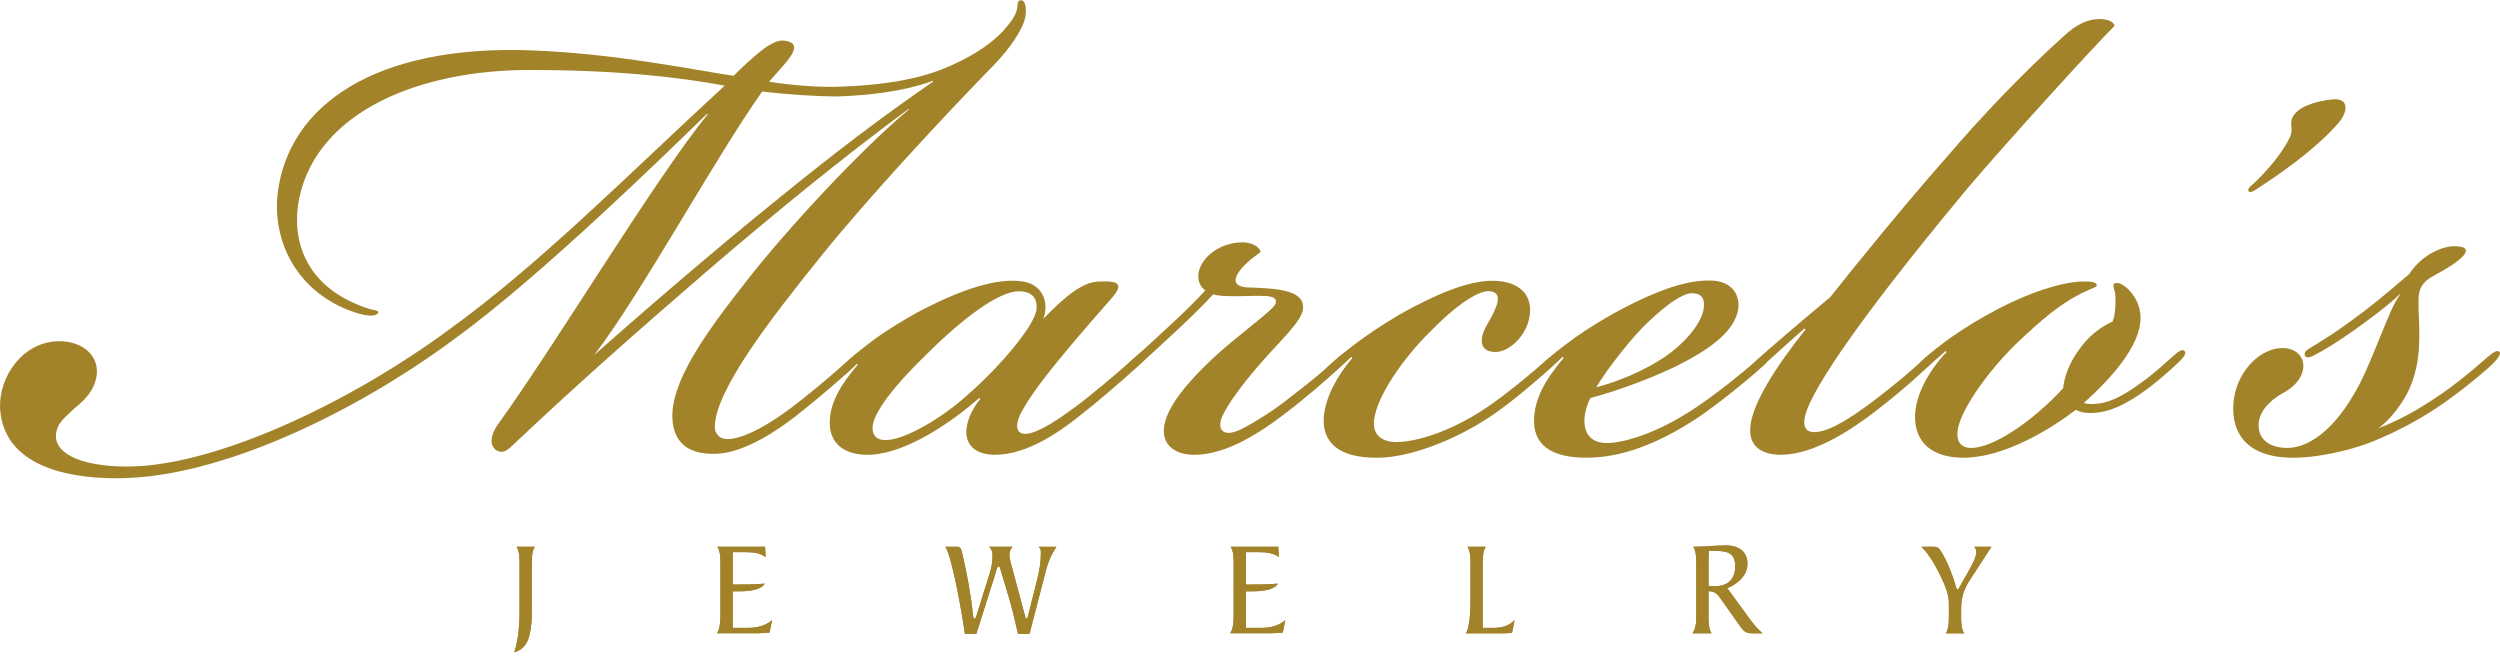 <svg width="400" height="105" viewBox="0 0 400 105" fill="none" xmlns="http://www.w3.org/2000/svg">
<path d="M18.643 76.524C9.956 76.524 0.478 74.174 0.005 65.246C-0.153 60.076 3.794 54.594 9.483 54.594C13.114 54.594 15.801 56.786 15.485 59.921C15.169 62.427 13.588 63.993 12.011 65.246C10.588 66.654 9.325 67.438 9.009 69.162C8.378 72.295 12.482 74.645 20.382 74.645C33.968 74.645 55.292 64.93 71.878 52.712C86.411 42.215 100.31 28.115 115.948 13.702C108.364 12.293 98.412 11.196 84.671 11.196C67.454 11.196 50.869 17.618 47.867 31.721C46.603 37.985 48.501 45.821 58.61 49.266C59.871 49.737 60.663 49.58 60.505 50.048C60.347 50.519 59.242 50.675 57.505 50.203C48.343 47.54 43.604 39.551 44.393 31.247C45.972 16.676 60.347 7.121 84.987 8.061C98.097 8.532 110.261 11.038 117.369 12.133C118.158 11.349 119.263 10.254 120.368 9.314C121.789 8.061 123.842 6.337 125.423 6.492C127.792 6.808 127.476 8.061 125.265 10.567C124.476 11.507 123.844 12.136 123.055 13.075C127.005 13.702 131.586 14.015 134.586 13.857C138.851 13.699 145.327 13.228 150.855 11.038C156.226 8.845 159.544 6.34 161.439 3.831C163.491 1.326 162.386 0.388 163.176 0.073C164.283 -0.241 164.439 2.265 163.649 3.989C162.699 6.026 161.278 8.219 157.644 11.822C150.063 19.655 138.691 31.876 131.268 41.117C123.053 51.298 114.524 62.422 114.366 68.218C114.366 69.471 115.156 70.255 116.419 70.255C118.945 70.255 123.368 67.904 128.423 63.83C131.583 61.322 134.267 58.974 136.007 57.405C136.799 56.779 137.428 56.152 137.904 56.623C138.22 57.094 137.588 57.718 136.483 58.816C134.43 60.695 131.586 63.203 127.636 66.336C124.479 68.841 119.108 72.445 114.685 72.603C110.738 72.758 107.735 71.347 107.577 66.804C107.417 61.164 112.474 53.802 119.266 45.187C125.584 37.038 137.43 24.191 145.487 17.455H145.329C134.749 25.288 124.005 34.061 113.579 42.992C101.575 53.331 92.415 61.477 83.411 69.939C81.516 71.663 80.724 72.913 79.303 71.974C78.04 70.876 78.832 68.997 79.779 67.744C88.942 55.055 104.735 28.734 113.266 18.237H113.108C107.264 23.878 86.726 44.087 72.67 54.27C57.031 65.865 35.233 76.517 18.805 76.517H18.648L18.643 76.524ZM124.792 31.563C133.481 24.514 141.062 18.718 149.274 13.078V12.92C144.693 14.644 138.849 15.27 134.112 15.428C130.478 15.428 125.897 15.117 121.947 14.646C114.208 25.612 102.836 46.605 95.094 56.789C101.252 51.306 113.89 40.341 124.789 31.566" fill="#A3832A"/>
<path d="M175.959 45.035C179.277 44.879 179.593 45.661 178.011 47.543C175.959 49.893 172.483 53.81 169.167 57.882C167.112 60.387 165.06 63.051 163.639 65.559C162.534 67.439 162.534 68.692 163.163 69.16C163.955 69.787 165.533 69.16 166.796 68.534C168.375 67.749 171.378 65.712 173.904 63.678C177.222 61.014 179.748 58.821 181.485 57.255C182.435 56.471 183.224 55.687 183.695 56.158C184.171 56.626 183.382 57.411 181.643 58.977C179.588 60.856 175.798 64.149 172.794 66.497C169.636 69.002 164.423 72.763 159.21 72.763C156.208 72.763 154.787 71.353 154.629 69.473C154.471 67.749 155.419 65.559 156.84 63.835L156.682 63.678C152.572 67.281 145.309 72.45 139.304 72.763C135.831 72.919 132.194 71.511 132.828 66.497C133.144 64.149 134.41 61.638 137.252 58.35L137.094 58.195C136.62 58.666 135.986 59.292 135.041 60.074C134.41 60.545 133.934 60.856 133.62 60.545C133.305 60.074 134.091 59.135 135.831 57.568C136.304 57.097 138.988 54.905 140.57 53.81C142.149 52.712 144.835 50.988 147.835 49.425C153.995 46.29 159.524 44.411 163.631 45.037C166.791 45.508 167.894 48.327 166.949 50.991C170.741 47.074 173.425 45.037 175.954 45.037M148.474 56.473C141.998 62.74 139.312 66.815 139.628 68.85C139.785 69.947 140.577 70.416 141.683 70.416C144.682 70.416 150.687 66.97 154.95 63.051C160.005 58.663 165.691 51.928 165.849 49.422C166.007 47.385 164.744 46.601 163.007 46.601C159.847 46.601 154.161 50.833 148.474 56.471" fill="#A3832A"/>
<path d="M208.493 49.267C208.493 51.301 204.701 54.594 201.225 58.666C198.541 61.801 196.647 64.465 195.855 66.031C195.063 67.441 195.063 68.536 195.697 69.007C196.328 69.476 197.434 69.321 199.17 68.381C200.91 67.441 203.752 65.717 206.278 63.683C209.754 61.019 211.648 59.453 213.703 57.574C214.809 56.476 215.758 56.005 216.072 56.318C216.545 56.789 215.44 57.726 214.174 58.982C212.282 60.706 209.12 63.525 205.173 66.502C201.857 69.007 196.328 72.769 191.116 72.769C187.798 72.769 186.061 71.045 186.219 68.697C186.377 65.249 190.326 60.864 193.802 57.574C197.592 53.97 203.594 49.74 204.067 48.643C204.699 46.922 201.697 47.39 197.749 47.39C196.168 47.39 194.908 47.39 194.116 47.077C192.852 48.488 190.642 50.68 188.113 53.031C185.429 55.539 183.532 57.263 181.795 58.829C180.375 60.082 179.743 60.395 179.427 60.082C179.111 59.769 179.585 58.984 181.164 57.576C183.061 55.852 184.482 54.599 187.324 51.936C189.537 49.898 191.589 47.861 192.852 46.45C191.431 45.511 191.274 43.318 192.852 41.439C194.116 39.873 196.328 38.775 198.857 38.775C200.12 38.775 201.541 39.402 201.699 40.341C200.594 41.126 199.962 41.594 199.015 42.536C196.963 44.729 197.436 45.827 199.489 45.982C203.912 46.14 208.493 46.295 208.493 49.114V49.272V49.267Z" fill="#A3832A"/>
<path d="M220.179 73.237C214.335 73.237 211.493 70.887 211.806 66.657C212.122 63.525 213.859 60.235 216.387 57.258L216.23 57.1C215.753 57.571 214.493 58.666 213.543 59.45C212.598 60.232 211.806 60.703 211.49 60.39C211.175 59.921 211.806 59.295 212.438 58.666C214.493 56.787 215.911 55.689 218.282 53.965C220.019 52.712 223.179 50.675 225.863 49.267C231.234 46.445 236.289 44.408 240.396 45.037C244.027 45.663 245.29 48.014 244.661 50.991C244.03 53.968 241.343 56.318 239.288 56.318C236.604 56.318 236.604 54.126 238.025 51.775C239.765 48.798 240.396 46.919 238.501 46.606C236.762 46.292 233.131 48.64 228.708 53.186C224.442 57.416 220.337 63.369 219.863 67.128C219.548 69.478 220.969 70.731 223.497 70.731C225.552 70.731 231.078 69.792 238.028 65.091C241.03 63.054 244.98 59.766 247.506 57.574C248.453 56.789 248.927 56.631 249.245 56.947C249.561 57.416 248.927 58.042 247.977 58.984C245.925 60.866 241.504 64.625 238.659 66.504C233.131 70.265 225.705 73.24 220.337 73.24H220.177L220.179 73.237Z" fill="#A3832A"/>
<path d="M271.509 65.088C274.514 63.051 278.146 60.232 281.148 57.568C282.095 56.784 282.569 56.629 282.885 56.942C283.2 57.413 282.569 58.195 281.622 58.977C279.569 60.858 274.514 64.93 271.672 66.812C265.036 71.2 259.192 73.235 253.821 73.235C247.977 73.235 245.29 71.042 245.448 66.97C245.606 63.835 247.03 61.016 250.187 57.258L250.029 57.1C249.556 57.571 247.817 59.137 246.869 59.921C246.08 60.548 245.606 60.703 245.29 60.39C244.977 59.921 245.609 59.295 246.238 58.666C248.29 56.787 249.714 55.689 252.082 53.965C253.821 52.712 256.821 50.833 259.821 49.267C264.405 46.916 269.141 44.882 273.409 44.882H273.564C277.04 44.882 278.306 47.074 278.148 49.109C277.83 53.183 272.775 56.316 268.038 58.666C263.457 60.858 258.087 62.738 254.455 63.68C253.821 64.933 253.505 66.344 253.505 67.283C253.505 69.634 254.769 70.887 257.139 70.887C259.192 70.887 264.562 69.789 271.512 65.088M266.141 57.258C270.086 54.594 272.459 51.304 272.617 49.109C272.772 47.698 272.141 46.916 270.72 46.916C269.299 46.916 266.931 48.482 263.77 51.459C261.242 53.81 257.295 58.824 255.398 61.956C258.558 61.172 262.823 59.448 266.141 57.255" fill="#A3832A"/>
<path d="M288.726 52.557C286.358 54.594 283.985 56.787 282.251 58.35C281.301 59.135 280.83 59.292 280.511 58.821C280.356 58.35 280.83 57.879 281.301 57.41C281.932 56.784 287.937 51.612 292.834 47.54C296.941 42.371 304.68 32.814 311.472 25.136C316.843 18.869 323.321 11.978 330.268 5.711C332.165 3.99 333.902 3.047 335.957 3.047C337.533 3.047 338.322 3.674 338.322 4.142C335.32 7.122 321.424 22.317 314.787 30.15C304.202 42.842 292.831 57.408 289.511 64.617C289.04 65.712 288.092 67.905 289.197 68.847C290.303 69.629 292.671 68.689 294.094 67.905C296.149 66.81 298.362 65.241 300.573 63.52C303.415 61.325 305.47 59.603 307.522 57.721C308.154 57.095 309.417 56 309.891 56.468C310.206 56.784 309.733 57.408 308.785 58.348C306.891 60.23 302.938 63.675 299.152 66.496C295.992 68.847 290.147 72.761 284.935 72.761C281.777 72.761 279.877 71.35 280.038 68.531C280.196 64.772 284.14 58.663 288.882 52.71L288.724 52.552L288.726 52.557Z" fill="#A3832A"/>
<path d="M308.465 58.666C307.362 59.608 306.73 59.921 306.412 59.608C306.099 59.137 306.888 58.353 307.52 57.726C308.625 56.631 310.835 54.907 312.417 53.81C314.469 52.401 316.682 50.988 319.998 49.267C324.577 46.916 329.476 45.192 333.107 45.034C334.213 45.034 335.476 45.034 335.476 45.663C335.476 45.977 335.005 45.977 333.739 46.603C329.95 48.327 326.789 50.991 322.364 55.221C317.782 59.764 313.52 65.875 313.204 69.007C313.046 70.573 313.677 71.671 315.414 71.671C318.89 71.671 325.208 67.441 330.105 62.114C330.263 60.548 330.894 58.197 332.949 55.534C334.684 53.183 336.897 51.93 338.002 51.459C338.478 50.362 338.478 48.64 338.478 47.856C338.478 46.132 337.846 45.663 338.318 45.35C338.949 45.034 339.899 45.663 340.53 46.29C341.791 47.545 342.741 49.425 342.423 51.773C341.951 55.534 338.315 60.077 333.421 64.464C334.052 64.778 335.791 64.62 336.423 64.464C337.844 64.151 339.578 63.367 341.791 61.801C343.843 60.39 345.109 59.295 346.848 57.726C348.269 56.473 349.059 55.689 349.53 56.163C350.006 56.631 349.059 57.574 347.48 58.982C346.056 60.237 344.478 61.645 342.423 63.054C339.896 64.778 337.999 65.562 336.423 65.875C335.002 66.188 333.102 66.188 332.155 65.562C328.05 68.694 320.624 73.237 314.149 73.237C309.252 73.237 306.249 70.887 306.407 66.344C306.568 63.212 308.46 59.45 311.464 56.316L311.307 56.16C310.201 57.1 309.57 57.724 308.462 58.666" fill="#A3832A"/>
<path d="M375.278 17.308C375.278 17.776 374.964 18.719 374.175 19.658C370.223 24.201 364.063 28.276 361.695 29.842C360.747 30.468 360.113 30.939 359.8 30.624C359.484 30.155 360.116 29.842 361.063 28.902C362.958 27.023 365.01 24.672 366.278 22.167C367.068 20.756 366.278 19.974 366.749 18.877C367.539 17.152 370.225 16.213 373.228 15.9C374.649 15.744 375.278 16.371 375.278 17.155V17.313V17.308Z" fill="#A3832A"/>
<path d="M387.44 65.088C391.863 62.425 395.181 59.606 397.865 57.255C398.655 56.629 399.444 55.844 399.918 56.313C400.234 56.629 399.599 57.568 398.178 58.821C396.602 60.232 393.6 62.735 390.126 65.086C386.65 67.436 383.174 69.16 380.175 70.413C377.33 71.666 371.644 73.235 366.905 73.235C358.532 73.235 356.798 68.221 357.429 63.835C358.061 59.292 361.694 55.531 365.484 55.687C367.697 55.844 368.799 57.411 368.486 59.135C368.168 60.701 367.065 61.956 365.01 63.051C363.589 63.835 361.537 65.559 361.379 67.752C361.221 70.258 363.115 71.668 365.96 71.668C369.12 71.668 373.067 69.163 376.541 63.209C379.383 58.666 382.23 49.267 383.966 47.23V47.072C382.388 48.638 379.069 51.144 376.385 53.025C374.175 54.594 371.646 56.16 370.381 56.784C369.749 57.1 369.12 57.413 368.802 56.942C368.644 56.471 368.802 56.16 369.591 55.687C371.173 54.747 373.696 53.181 376.227 51.301C379.072 49.267 381.914 46.914 385.545 43.782C385.864 43.155 386.969 41.902 388.074 41.118C389.811 39.865 391.55 39.394 392.655 39.394C396.289 39.394 393.918 41.431 391.866 42.687C390.445 43.626 388.866 44.25 388.076 45.035C386.813 46.287 386.971 47.543 386.971 49.267C387.132 53.652 387.445 57.724 385.548 62.111C384.6 64.304 382.39 67.283 380.493 68.536C382.23 67.91 384.914 66.657 387.442 65.088" fill="#A3832A"/>
<path d="M83.125 90.324C83.125 89.347 83.125 88.218 82.644 87.48H85.573C85.091 88.218 85.091 89.347 85.091 90.324V97.681C85.091 99.046 85.048 100.263 84.719 101.608C84.414 102.846 83.8 103.953 82.272 104.366C83.059 102.153 83.125 99.156 83.125 97.832V90.324Z" fill="#A3832A"/>
<path d="M83.125 90.324C83.125 89.347 83.125 88.218 82.644 87.48H85.573C85.091 88.218 85.091 89.347 85.091 90.324V97.681C85.091 99.046 85.048 100.263 84.719 101.608C84.414 102.846 83.8 103.953 82.272 104.366C83.059 102.153 83.125 99.156 83.125 97.832V90.324Z" fill="#A3832A"/>
<path d="M117.236 100.457H119.747C121.104 100.457 122.502 100.134 123.529 99.219L123.134 101.218C122.546 101.259 121.825 101.325 121.038 101.325H114.72C115.199 100.587 115.265 99.459 115.265 98.481V90.319C115.265 89.344 115.265 88.213 114.784 87.477H122.413L122.502 89.148C121.736 88.499 120.557 88.343 119.268 88.343H117.236V93.53C118.919 93.53 120.687 93.53 122.37 93.378C121.606 94.615 119.136 94.615 117.781 94.615H117.234V100.452L117.236 100.457Z" fill="#A3832A"/>
<path d="M117.236 100.457H119.747C121.104 100.457 122.502 100.134 123.529 99.219L123.134 101.218C122.546 101.259 121.825 101.325 121.038 101.325H114.72C115.199 100.587 115.265 99.459 115.265 98.481V90.319C115.265 89.344 115.265 88.213 114.784 87.477H122.413L122.502 89.148C121.736 88.499 120.557 88.343 119.268 88.343H117.236V93.53C118.919 93.53 120.687 93.53 122.37 93.378C121.606 94.615 119.136 94.615 117.781 94.615H117.234V100.452L117.236 100.457Z" fill="#A3832A"/>
<path d="M154.387 101.412L154.016 99.049C153.644 96.663 152.442 90.217 151.568 88.132C151.459 87.872 151.37 87.656 151.26 87.482H153.206C153.664 87.482 153.817 87.938 153.906 88.308C154.716 91.712 155.35 95.186 155.676 98.376C155.719 98.789 155.765 98.983 155.915 98.983C156.091 98.983 156.2 98.593 156.264 98.42L158.406 91.542C158.734 90.5 158.8 89.522 158.8 88.829C158.8 88.221 158.668 87.918 158.253 87.482H161.991C161.683 87.895 161.51 88.218 161.51 88.743C161.51 89.459 161.838 90.48 162.014 91.129L163.98 98.466C164.067 98.769 164.067 98.985 164.242 98.985C164.375 98.985 164.441 98.789 164.505 98.466L165.946 92.736C166.295 91.368 166.537 89.937 166.537 88.506C166.537 88.05 166.516 87.788 166.188 87.485H169.027L168.503 88.353C167.869 89.461 167.543 90.503 167.237 91.717L164.721 101.417H162.885C162.447 99.662 162.098 97.903 161.574 96.123L160.239 91.674C160.064 91.088 159.997 90.61 159.781 90.61C159.541 90.61 159.475 91.088 159.3 91.674L157.181 98.356C156.852 99.38 156.544 100.398 156.216 101.414H154.38L154.387 101.412Z" fill="#A3832A"/>
<path d="M154.387 101.412L154.016 99.049C153.644 96.663 152.442 90.217 151.568 88.132C151.459 87.872 151.37 87.656 151.26 87.482H153.206C153.664 87.482 153.817 87.938 153.906 88.308C154.716 91.712 155.35 95.186 155.676 98.376C155.719 98.789 155.765 98.983 155.915 98.983C156.091 98.983 156.2 98.593 156.264 98.42L158.406 91.542C158.734 90.5 158.8 89.522 158.8 88.829C158.8 88.221 158.668 87.918 158.253 87.482H161.991C161.683 87.895 161.51 88.218 161.51 88.743C161.51 89.459 161.838 90.48 162.014 91.129L163.98 98.466C164.067 98.769 164.067 98.985 164.242 98.985C164.375 98.985 164.441 98.789 164.505 98.466L165.946 92.736C166.295 91.368 166.537 89.937 166.537 88.506C166.537 88.05 166.516 87.788 166.188 87.485H169.027L168.503 88.353C167.869 89.461 167.543 90.503 167.237 91.717L164.721 101.417H162.885C162.447 99.662 162.098 97.903 161.574 96.123L160.239 91.674C160.064 91.088 159.997 90.61 159.781 90.61C159.541 90.61 159.475 91.088 159.3 91.674L157.181 98.356C156.852 99.38 156.544 100.398 156.216 101.414H154.38L154.387 101.412Z" fill="#A3832A"/>
<path d="M199.349 100.457H201.862C203.217 100.457 204.617 100.134 205.644 99.219L205.251 101.218C204.661 101.259 203.94 101.325 203.153 101.325H196.835C197.316 100.587 197.383 99.459 197.383 98.481V90.319C197.383 89.344 197.383 88.213 196.901 87.477H204.531L204.617 89.148C203.851 88.499 202.672 88.343 201.381 88.343H199.349V93.53C201.029 93.53 202.802 93.53 204.482 93.378C203.718 94.615 201.251 94.615 199.896 94.615H199.349V100.452V100.457Z" fill="#A3832A"/>
<path d="M199.349 100.457H201.862C203.217 100.457 204.617 100.134 205.644 99.219L205.251 101.218C204.661 101.259 203.94 101.325 203.153 101.325H196.835C197.316 100.587 197.383 99.459 197.383 98.481V90.319C197.383 89.344 197.383 88.213 196.901 87.477H204.531L204.617 89.148C203.851 88.499 202.672 88.343 201.381 88.343H199.349V93.53C201.029 93.53 202.802 93.53 204.482 93.378C203.718 94.615 201.251 94.615 199.896 94.615H199.349V100.452V100.457Z" fill="#A3832A"/>
<path d="M235.275 90.324C235.275 89.347 235.275 88.218 234.794 87.48H237.725C237.241 88.218 237.241 89.347 237.241 90.324V100.459H238.904C240.126 100.459 241.242 100.284 242.337 99.219L241.922 101.262C241.484 101.302 241.023 101.328 240.587 101.328H234.531C235.188 100.482 235.275 97.421 235.275 96.403V90.324Z" fill="#A3832A"/>
<path d="M235.275 90.324C235.275 89.347 235.275 88.218 234.794 87.48H237.725C237.241 88.218 237.241 89.347 237.241 90.324V100.459H238.904C240.126 100.459 241.242 100.284 242.337 99.219L241.922 101.262C241.484 101.302 241.023 101.328 240.587 101.328H234.531C235.188 100.482 235.275 97.421 235.275 96.403V90.324Z" fill="#A3832A"/>
<path d="M280.165 99.308C280.799 100.154 281.102 100.5 281.999 101.328H280.208C279.266 101.328 278.851 100.829 278.372 100.133L275.704 96.357C274.784 95.053 274.634 94.686 273.366 94.577V98.483C273.366 99.461 273.366 100.589 273.847 101.328H270.809C271.443 100.33 271.4 99.285 271.4 98.353V90.324C271.4 89.349 271.4 88.218 270.919 87.482C272.752 87.482 274.507 87.266 276.208 87.266C278.436 87.266 279.597 88.481 279.597 90.174C279.597 92.171 277.934 93.474 276.363 94.103L280.165 99.311V99.308ZM273.368 93.731C273.697 93.775 274.023 93.795 274.351 93.795C276.473 93.795 277.631 92.67 277.631 90.607C277.631 88.437 276.389 88.175 274.44 88.132H273.414C273.391 88.458 273.371 88.827 273.371 89.173V93.731H273.368Z" fill="#A3832A"/>
<path d="M280.165 99.308C280.799 100.154 281.102 100.5 281.999 101.328H280.208C279.266 101.328 278.851 100.829 278.372 100.133L275.704 96.357C274.784 95.053 274.634 94.686 273.366 94.577V98.483C273.366 99.461 273.366 100.589 273.847 101.328H270.809C271.443 100.33 271.4 99.285 271.4 98.353V90.324C271.4 89.349 271.4 88.218 270.919 87.482C272.752 87.482 274.507 87.266 276.208 87.266C278.436 87.266 279.597 88.481 279.597 90.174C279.597 92.171 277.934 93.474 276.363 94.103L280.165 99.311V99.308ZM273.368 93.731C273.697 93.775 274.023 93.795 274.351 93.795C276.473 93.795 277.631 92.67 277.631 90.607C277.631 88.437 276.389 88.175 274.44 88.132H273.414C273.391 88.458 273.371 88.827 273.371 89.173V93.731H273.368Z" fill="#A3832A"/>
<path d="M311.334 101.325C311.816 100.589 311.816 99.459 311.816 98.481V96.505C311.816 94.987 311.159 93.533 310.288 91.753C309.412 89.973 308.296 88.279 307.403 87.477H309.279C310.069 87.477 310.222 87.673 310.614 88.302C311.467 89.65 312.473 92.122 312.888 93.663C312.972 93.989 313.061 94.315 313.237 94.315C313.367 94.315 313.519 93.948 313.738 93.556L315.223 90.93C315.727 90.062 316.208 88.998 316.208 88.348C316.208 88.022 316.119 87.742 315.88 87.48H318.633L316.142 91.323C314.612 93.642 313.782 94.707 313.782 97.572V98.483C313.782 99.461 313.782 100.589 314.263 101.328H311.334V101.325Z" fill="#A3832A"/>
<path d="M311.334 101.325C311.816 100.589 311.816 99.459 311.816 98.481V96.505C311.816 94.987 311.159 93.533 310.288 91.753C309.412 89.973 308.296 88.279 307.403 87.477H309.279C310.069 87.477 310.222 87.673 310.614 88.302C311.467 89.65 312.473 92.122 312.888 93.663C312.972 93.989 313.061 94.315 313.237 94.315C313.367 94.315 313.519 93.948 313.738 93.556L315.223 90.93C315.727 90.062 316.208 88.998 316.208 88.348C316.208 88.022 316.119 87.742 315.88 87.48H318.633L316.142 91.323C314.612 93.642 313.782 94.707 313.782 97.572V98.483C313.782 99.461 313.782 100.589 314.263 101.328H311.334V101.325Z" fill="#A3832A"/>
</svg>
